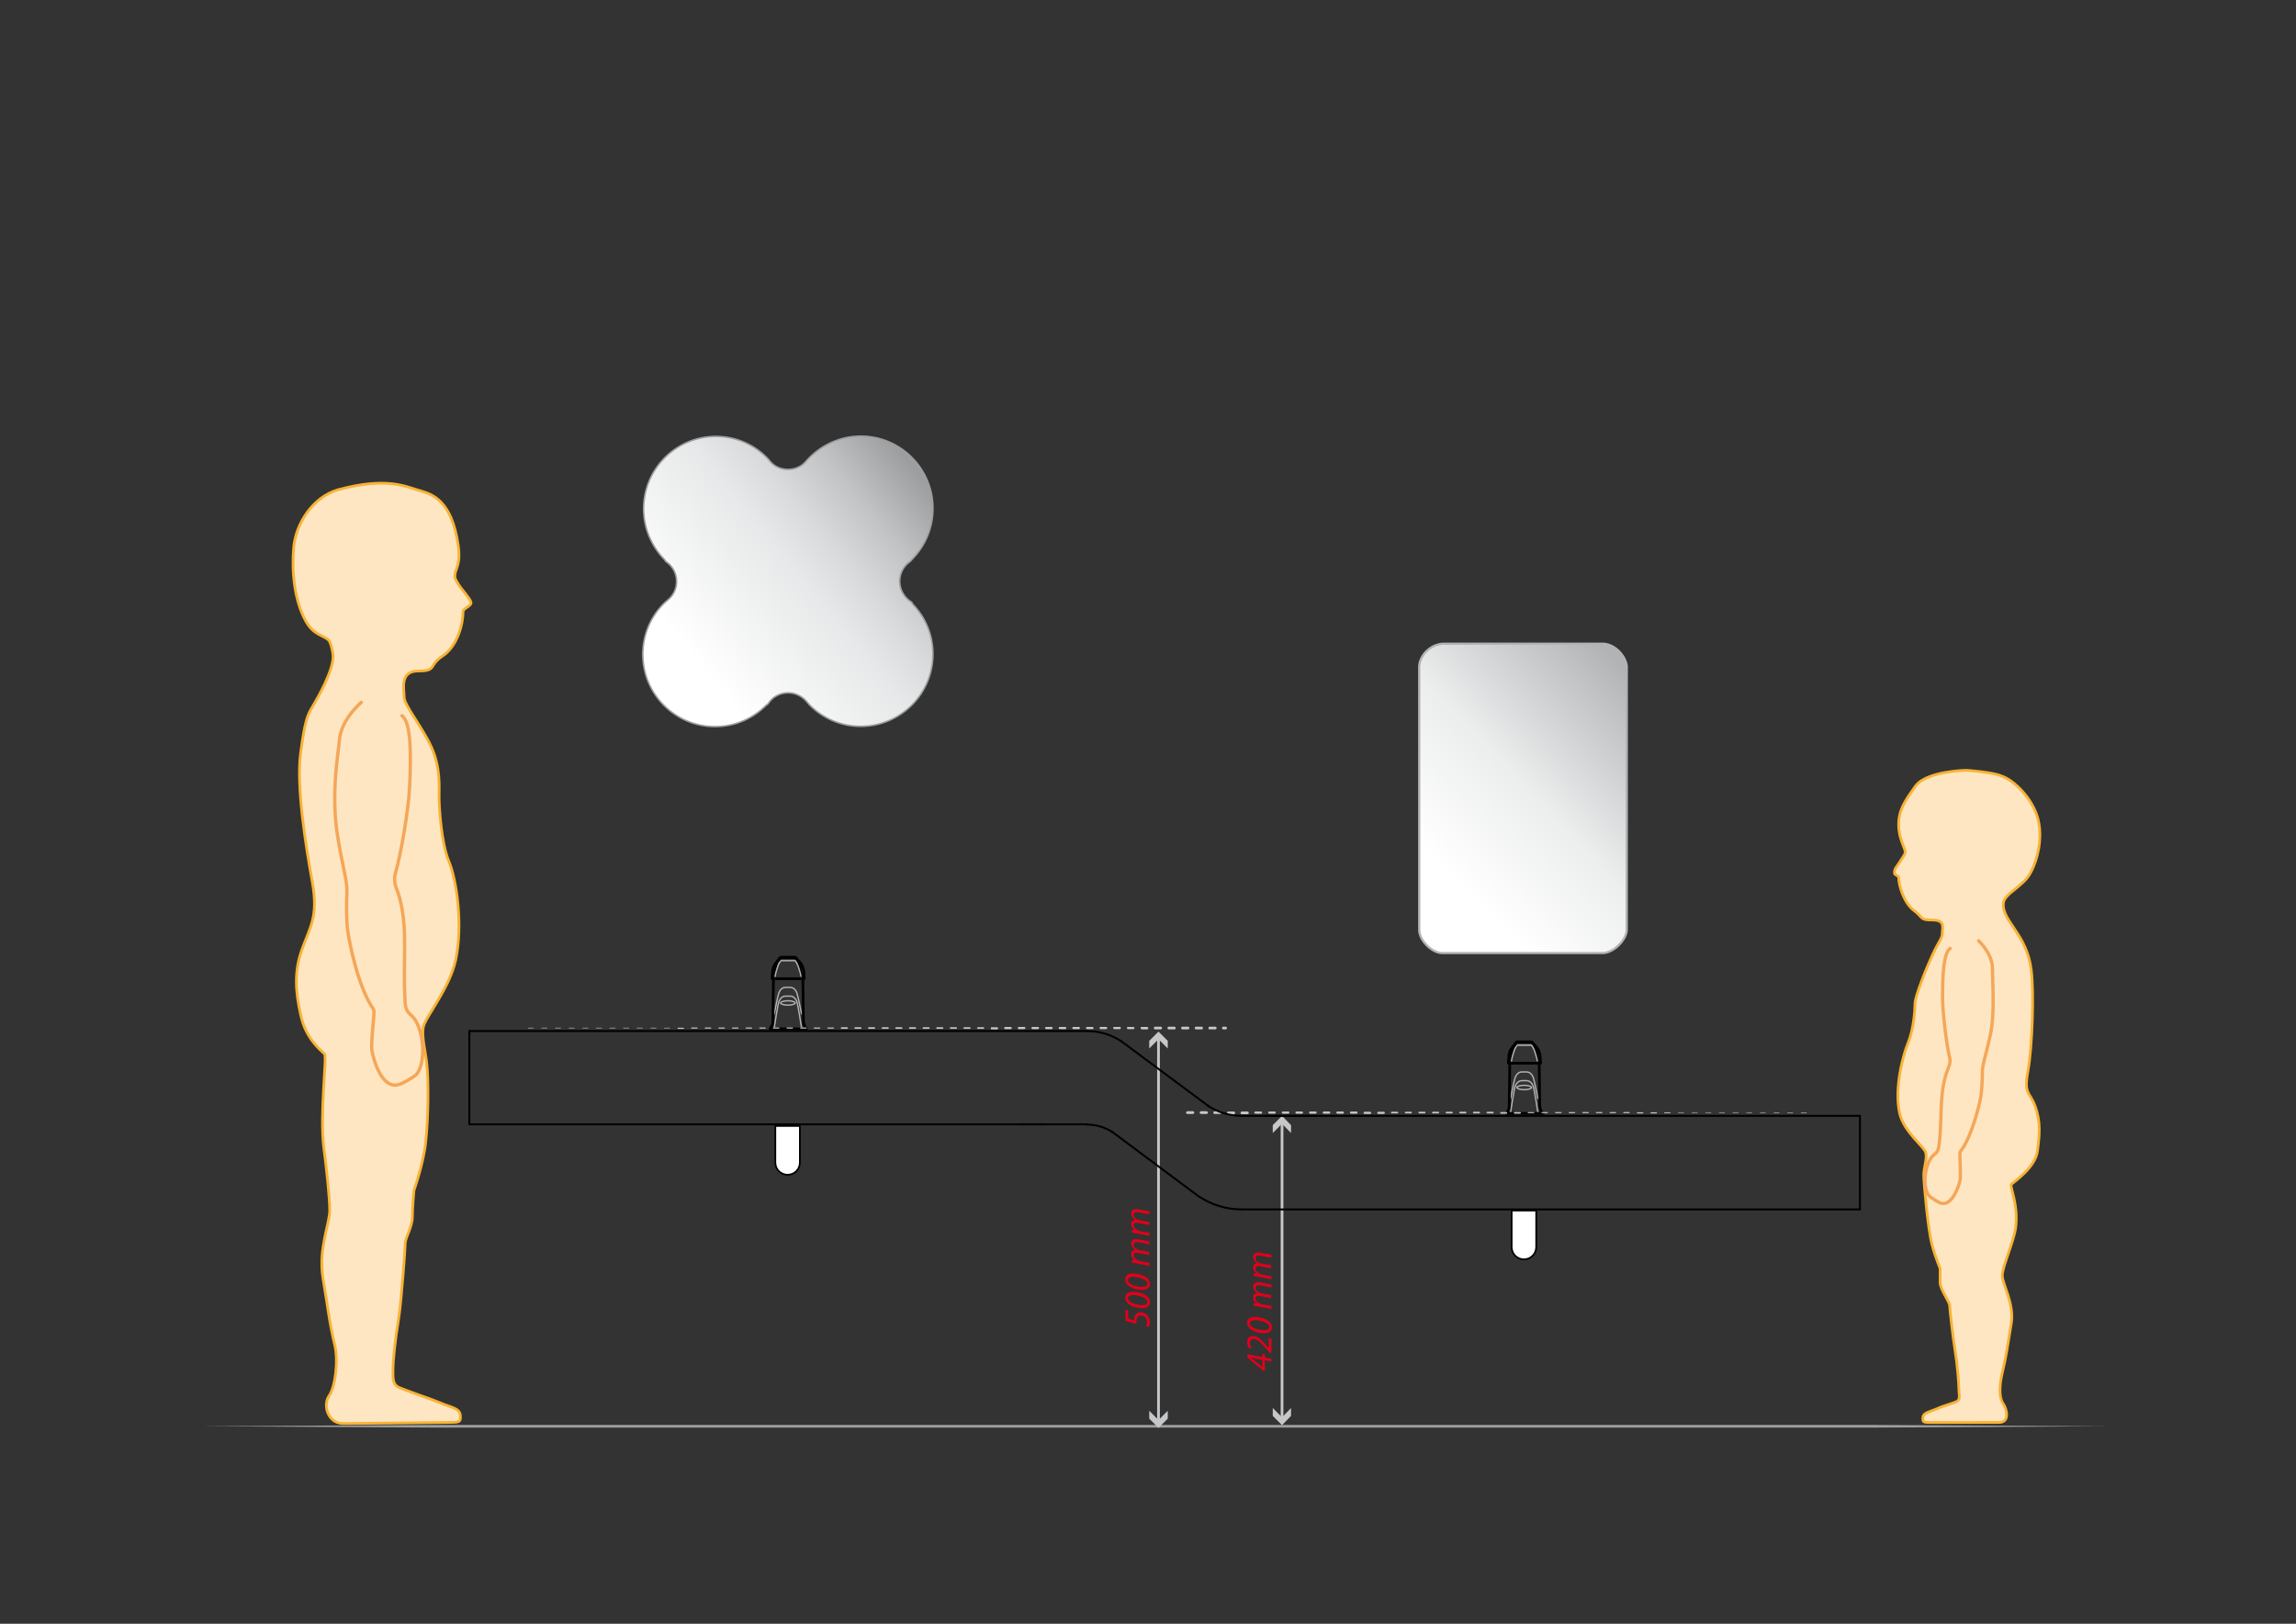 <?xml version="1.0" encoding="utf-8"?>
<!-- Generator: Adobe Illustrator 25.1.0, SVG Export Plug-In . SVG Version: 6.00 Build 0)  -->
<svg version="1.1" id="Livello_1" xmlns="http://www.w3.org/2000/svg" xmlns:xlink="http://www.w3.org/1999/xlink" x="0px" y="0px"
	 viewBox="0 0 841.9 595.3" style="enable-background:new 0 0 841.9 595.3;" xml:space="preserve">
<rect x="0" y="0" width="841.9" height="595.3" fill="#333333" stroke="none"/>
<style type="text/css">
	.st0{fill:#FEE6C2;}
	.st1{fill:none;stroke:#F8B334;}
	.st2{fill:none;stroke:#F5A657;stroke-width:1.205;stroke-linecap:round;stroke-linejoin:round;}
	.st3{fill:#C6C7C8;}
	.st4{fill:#E2001A;}
	.st5{fill:#9C9E9F;}
	.st6{fill:#FFFFFF;}
	.st7{fill:none;stroke:#000000;stroke-width:0.625;stroke-linecap:round;stroke-linejoin:round;stroke-miterlimit:26;}
	.st8{fill:none;stroke:#C6C7C8;stroke-width:0.992;}
	.st9{clip-path:url(#SVGID_2_);fill:url(#SVGID_3_);}
	.st10{fill:none;stroke:#B1B3B4;stroke-width:0.821;stroke-linecap:round;stroke-linejoin:round;}
	.st11{fill:none;stroke:#1A171B;stroke-width:0.75;stroke-linecap:round;stroke-linejoin:round;}
	.st12{fill:none;stroke:#B1B3B4;stroke-width:0.5;stroke-linecap:round;stroke-linejoin:round;stroke-miterlimit:10;}
	.st13{fill:none;stroke:#000000;stroke-width:0.982;stroke-linecap:round;stroke-linejoin:round;stroke-miterlimit:10;}
	.st14{fill:none;stroke:#000000;stroke-width:1.165;stroke-linecap:round;stroke-linejoin:round;stroke-miterlimit:10;}
	.st15{fill:none;stroke:#000000;stroke-width:0.5;stroke-linecap:round;stroke-linejoin:round;stroke-miterlimit:10;}
	.st16{fill:none;stroke:#000000;stroke-width:0.575;stroke-linecap:round;stroke-linejoin:round;stroke-miterlimit:10;}
	.st17{fill:none;stroke:#C6C7C8;stroke-width:0.982;stroke-linecap:round;stroke-linejoin:round;stroke-miterlimit:10;}
	.st18{fill:none;stroke:#F5A657;stroke-width:1.222;stroke-linecap:round;stroke-linejoin:round;}
	.st19{fill:#E9E9EA;}
	.st20{fill:none;stroke:#1A171B;stroke-width:0.75;}
	.st21{fill:#B1B3B4;}
	.st22{fill:none;stroke:#C6C7C8;stroke-width:0.582;stroke-linecap:round;stroke-linejoin:round;stroke-miterlimit:10;}
	.st23{fill:none;stroke:#9C9E9F;stroke-width:0.582;stroke-linecap:round;stroke-linejoin:round;stroke-miterlimit:10;}
	.st24{fill:none;stroke:#95D4E8;stroke-width:1.165;stroke-linecap:round;stroke-linejoin:round;}
	.st25{fill:none;stroke:#95D4E8;stroke-width:1.165;stroke-linecap:round;stroke-linejoin:round;stroke-dasharray:2.979,2.979;}
	.st26{fill:none;stroke:#95D4E8;stroke-width:1.165;stroke-linecap:round;stroke-linejoin:round;stroke-dasharray:3.045,3.045;}
	.st27{fill:none;stroke:#95D4E8;stroke-width:0.582;stroke-linecap:round;stroke-linejoin:round;}
	.st28{fill:none;stroke:#95D4E8;stroke-width:0.582;stroke-linecap:round;stroke-linejoin:round;stroke-dasharray:2.933,2.933;}
	.st29{fill:none;stroke:#95D4E8;stroke-width:0.582;stroke-linecap:round;stroke-linejoin:round;stroke-dasharray:2.977,2.977;}
	.st30{fill:none;stroke:#95D4E8;stroke-width:1.165;stroke-linecap:round;stroke-linejoin:round;stroke-dasharray:2.988,2.988;}
	.st31{fill:none;stroke:#95D4E8;stroke-width:0.582;stroke-linecap:round;stroke-linejoin:round;stroke-dasharray:3.102,3.102;}
	.st32{clip-path:url(#SVGID_5_);fill:url(#SVGID_6_);}
	.st33{fill:none;stroke:#9C9E9F;stroke-width:0.564;stroke-linecap:round;stroke-linejoin:round;stroke-miterlimit:26;}
	.st34{clip-path:url(#SVGID_8_);fill:url(#SVGID_9_);}
	.st35{clip-path:url(#SVGID_11_);fill:url(#SVGID_12_);}
	.st36{fill:none;stroke:#000000;stroke-width:0.709;stroke-linecap:round;stroke-linejoin:round;stroke-miterlimit:10;}
	.st37{fill:none;stroke:#000000;stroke-width:0;stroke-linecap:round;stroke-linejoin:round;stroke-miterlimit:10;}
</style>
<g>
	<g>
		<g>
			<polygon class="st5" points="73.8,522.9 161.2,522.4 248.6,522.4 423.4,522.4 598.3,522.4 685.7,522.4 773.1,522.9 685.7,523.4 
				598.3,523.4 423.4,523.4 248.6,523.4 161.2,523.4 			"/>
		</g>
		<g>
			<path class="st0" d="M721.1,282.4c0,0-14.8,0.2-18.8,5.9c-4,5.6-6.1,8.8-6.1,14.1c0,5.2,2.4,8.4,2.4,10c0,0.9-1.1,2.1-2.1,3.8
				c-0.9,1.5-2.1,2.4-1.8,4.1c0.1,0.4,1.5,0.9,1.5,1.3c0,3.2,2,9.5,5.6,12.2c3.6,2.7,2,3.5,6.8,3.5c4.8,0,3.6,2.8,3.6,4.8
				c0,2-1.2,2.8-3.6,8c-2.4,5.2-6.4,15.3-6.4,17.7c0,2.4-0.5,9.5-2.5,14.4c-2,4.8-5.1,16.8-3.2,25.7c1.5,7.2,9.3,12.5,9.7,14.9
				c0.4,2.4-0.8,5.3-0.8,8.1c0,2.8,1.6,20.1,3,25.3c1.4,5.2,3,8.8,3,8.8v5.2c0,2.4,3.5,7.2,3.5,8.4s1.2,11.7,2,16.6
				c0.8,4.8,1.4,12.4,1.4,14.4c0,2,0.8,3.6-1.2,4.4c-2.4,0.9-4.8,1.5-6.9,2.5c-2.8,1.2-5,1.4-5.1,3.2c-0.2,1.8,0.2,1.8,3.4,1.8H733
				c4,0,3-4.8,1.4-7.1c-1.5-2.2-1.2-7-0.2-11.1c1.4-5.7,2.1-10.9,3.3-18.1c1.2-7.2-3.3-14.4-3.3-17.6c0-3.2,4.2-12.3,4.9-17.5
				c1.1-8.6-2.3-15.3-1.6-15.9c1.1-1,8.8-6.2,9.6-12.2c0.8-6,1.2-10.7-0.8-16.3c-2-5.6-4.3-4.2-2.7-13c1.6-8.8,2.3-28.8,1.2-37.2
				c-1.1-8.4-5.1-13.2-6.3-15.2c-1.2-2-4.3-5.6-3.9-9.2c0.4-3.6,7.2-5.9,10-11.2c2.8-5.2,4.1-12.3,3-18.2
				c-1.5-8.5-9.2-15.8-13.7-17.2C730.9,283.1,721.1,282.4,721.1,282.4"/>
			<path class="st1" d="M721.1,282.4c0,0-14.8,0.2-18.8,5.9c-4,5.6-6.1,8.8-6.1,14.1c0,5.2,2.4,8.4,2.4,10c0,0.9-1.1,2.1-2.1,3.8
				c-0.9,1.5-2.1,2.4-1.8,4.1c0.1,0.4,1.5,0.9,1.5,1.3c0,3.2,2,9.5,5.6,12.2c3.6,2.7,2,3.5,6.8,3.5c4.8,0,3.6,2.8,3.6,4.8
				c0,2-1.2,2.8-3.6,8c-2.4,5.2-6.4,15.3-6.4,17.7c0,2.4-0.5,9.5-2.5,14.4c-2,4.8-5.1,16.8-3.2,25.7c1.5,7.2,9.3,12.5,9.7,14.9
				c0.4,2.4-0.8,5.3-0.8,8.1c0,2.8,1.6,20.1,3,25.3c1.4,5.2,3,8.8,3,8.8v5.2c0,2.4,3.5,7.2,3.5,8.4s1.2,11.7,2,16.6
				c0.8,4.8,1.4,12.4,1.4,14.4c0,2,0.8,3.6-1.2,4.4c-2.4,0.9-4.8,1.5-6.9,2.5c-2.8,1.2-5,1.4-5.1,3.2c-0.2,1.8,0.2,1.8,3.4,1.8H733
				c4,0,3-4.8,1.4-7.1c-1.5-2.2-1.2-7-0.2-11.1c1.4-5.7,2.1-10.9,3.3-18.1c1.2-7.2-3.3-14.4-3.3-17.6c0-3.2,4.2-12.3,4.9-17.5
				c1.1-8.6-2.3-15.3-1.6-15.9c1.1-1,8.8-6.2,9.6-12.2c0.8-6,1.2-10.7-0.8-16.3c-2-5.6-4.3-4.2-2.7-13c1.6-8.8,2.3-28.8,1.2-37.2
				c-1.1-8.4-5.1-13.2-6.3-15.2c-1.2-2-4.3-5.6-3.9-9.2c0.4-3.6,7.2-5.9,10-11.2c2.8-5.2,4.1-12.3,3-18.2
				c-1.5-8.5-9.2-15.8-13.7-17.2C730.9,283.1,721.1,282.4,721.1,282.4z"/>
			<path class="st2" d="M725.5,344.9c0,0,5.1,4.6,5.1,10.2c0,5.6,0.9,16.3-0.7,23.9c-1.6,7.6-3,11.2-3,14c0,2.8-0.2,7.3-0.7,9.8
				c-0.5,2.5-3.2,14.1-7.4,19.4c0,0-0.1,0.3-0.1,0.4c-0.2,1.2,0.4,8.1,0,10.2c-0.5,2.4-2.9,9-6.6,8.4c-1.3-0.2-4.5-2.4-4.9-3
				c-1.9-2.4-1.9-9.1,0.7-13.4c1.2-2,2.6-1.6,3-4.4c0.1-0.6,0.1-0.6,0.2-1.2c1-9,0.1-16.8,2.2-24.4c0.4-1.5,0.9-2.7,1.2-3.5
				c0.5-1.1,0.7-2.4,0.4-3.5c-1.1-4.7-2.6-16.2-2.6-22.3c0-7.6,0.3-16.1,2.8-17.8"/>
			<path class="st13" d="M293.9,358.3c0-0.5-0.4-3.7-0.9-5.1c-0.4-1.3-1.5-2.2-1.5-2.2h-0.9h-3.5h-0.9c0,0-1,0.8-1.5,2.2
				c-0.4,1.3-0.9,4.6-0.9,5.1"/>
			<line class="st13" x1="283.4" y1="358.8" x2="294.4" y2="358.8"/>
			<path class="st6" d="M293.3,412.8v13.4c0,2.5-2,4.5-4.5,4.5c-2.5,0-4.5-2-4.5-4.5v-13.4H293.3z"/>
			<path class="st7" d="M293.3,412.8v13.4c0,2.5-2,4.5-4.5,4.5c-2.5,0-4.5-2-4.5-4.5v-13.4H293.3z"/>
			<path class="st12" d="M291.6,367.7c0,0.4-1.2,0.8-2.7,0.8c-1.5,0-2.7-0.4-2.7-0.8c0-0.4,1.2-0.8,2.7-0.8
				C290.4,366.9,291.6,367.3,291.6,367.7z"/>
			<path class="st12" d="M293.9,371.7c0,0-1.3-6.7-1.7-7.7c-0.4-1-1.2-2-2.4-2H288c-1.2,0-2,1-2.4,2c-0.4,1-1.7,7.7-1.7,7.7"/>
			<path class="st12" d="M293.7,358c-0.3-1.8-0.8-3-1-3.7c-0.4-1.1-1.1-2.1-1.1-2.1h-0.9h-3.5h-0.9c0,0-0.7,0.9-1.1,2.1
				c-0.2,0.7-0.7,1.9-1,3.7"/>
			<path class="st12" d="M293.9,376.8c0,0-1.3-8.5-1.7-9.6c-0.4-1-1.2-2-2.4-2H288c-1.2,0-2,1-2.4,2c-0.4,1-1.7,9.6-1.7,9.6"/>
			<path class="st13" d="M295.1,376.3c-0.4-0.7-0.5-1.7-0.5-1.7l-0.2-15.6c0,0,0-0.1,0-0.2h0.5c0,0-0.1-2.2-0.2-3
				c-0.2-1.2-0.8-2.6-2-3.6c-0.5-0.7-1-1.2-1-1.2h-0.9h-3.5h-0.9c0,0-0.5,0.4-0.9,1.1c-1.4,1-2,2.4-2.2,3.7c-0.1,0.8-0.2,3-0.2,3
				h0.5c0,0.1,0,0.2,0,0.2l-0.2,15.6c0,0,0,1-0.5,1.7c-0.4,0.7-0.5,0.9-0.5,0.9h13.3C295.6,377.2,295.6,377,295.1,376.3z"/>
			<path class="st13" d="M563.9,389.3c0-0.5-0.4-3.7-0.9-5.1c-0.4-1.3-1.5-2.2-1.5-2.2h-0.9h-3.5h-0.9c0,0-1,0.8-1.5,2.2
				c-0.4,1.3-0.9,4.6-0.9,5.1"/>
			<line class="st13" x1="553.4" y1="389.8" x2="564.4" y2="389.8"/>
			<path class="st6" d="M563.3,443.8v13.4c0,2.5-2,4.5-4.5,4.5c-2.5,0-4.5-2-4.5-4.5v-13.4H563.3z"/>
			<path class="st7" d="M563.3,443.8v13.4c0,2.5-2,4.5-4.5,4.5c-2.5,0-4.5-2-4.5-4.5v-13.4H563.3z"/>
			<path class="st12" d="M561.6,398.7c0,0.4-1.2,0.8-2.7,0.8c-1.5,0-2.7-0.4-2.7-0.8c0-0.4,1.2-0.8,2.7-0.8
				C560.4,397.9,561.6,398.3,561.6,398.7z"/>
			<path class="st12" d="M563.9,402.7c0,0-1.3-6.7-1.7-7.7c-0.4-1-1.2-2-2.4-2H558c-1.2,0-2,1-2.4,2c-0.4,1-1.7,7.7-1.7,7.7"/>
			<path class="st12" d="M563.7,389c-0.3-1.8-0.8-3-1-3.7c-0.4-1.1-1.1-2.1-1.1-2.1h-0.9h-3.5h-0.9c0,0-0.7,0.9-1.1,2.1
				c-0.2,0.7-0.7,1.9-1,3.7"/>
			<path class="st12" d="M563.9,407.8c0,0-1.3-8.5-1.7-9.6c-0.4-1-1.2-2-2.4-2H558c-1.2,0-2,1-2.4,2c-0.4,1-1.7,9.6-1.7,9.6"/>
			<path class="st13" d="M565.1,407.3c-0.4-0.7-0.5-1.7-0.5-1.7l-0.2-15.6c0,0,0-0.1,0-0.2h0.5c0,0-0.1-2.2-0.2-3
				c-0.2-1.2-0.8-2.6-2-3.6c-0.5-0.7-1-1.2-1-1.2h-0.9h-3.5h-0.9c0,0-0.5,0.4-0.9,1.1c-1.4,1-2,2.4-2.2,3.7c-0.1,0.8-0.2,3-0.2,3
				h0.5c0,0.1,0,0.2,0,0.2l-0.2,15.6c0,0,0,1-0.5,1.7c-0.4,0.7-0.5,0.9-0.5,0.9h13.3C565.6,408.2,565.6,408,565.1,407.3z"/>
		</g>
		<g>
			<defs>
				<path id="SVGID_7_" d="M296.1,168.6l-0.8,0.9c-1.6,1.6-3.8,2.6-6.2,2.6c-2.6,0-4.9-1.1-6.5-2.8l-0.9-1.1
					c-4.8-5.1-11.7-8.3-19.2-8.3c-14.6,0-26.5,11.9-26.5,26.5c0,7.2,2.9,13.7,7.5,18.5l0.7,0.9c2.4,1.6,3.9,4.3,3.9,7.3
					c0,2.4-1,4.6-2.6,6.2l-1.6,1.4c-5,4.8-8.2,11.6-8.2,19.2c0,14.6,11.9,26.5,26.5,26.5c7.3,0,13.9-3,18.7-7.8l0.7-0.5
					c1.6-2.4,4.3-4.1,7.4-4.1c2.6,0,5,1.1,6.6,3l1.3,1.5c4.8,4.8,11.4,7.8,18.7,7.8c14.6,0,26.5-11.9,26.5-26.5
					c0-7.1-2.8-13.6-7.4-18.3l-0.4-0.7c-2.6-1.5-4.4-4.4-4.4-7.7c0-3,1.5-5.7,3.9-7.3l0.7-0.8c4.7-4.8,7.6-11.3,7.6-18.6
					c0-14.6-11.9-26.5-26.5-26.5C307.9,159.9,300.9,163.3,296.1,168.6"/>
			</defs>
			<clipPath id="SVGID_2_">
				<use xlink:href="#SVGID_7_"  style="overflow:visible;"/>
			</clipPath>
			
				<linearGradient id="SVGID_3_" gradientUnits="userSpaceOnUse" x1="0" y1="595.276" x2="1" y2="595.276" gradientTransform="matrix(82.599 -67.228 67.228 82.599 -39764.836 -48927.836)">
				<stop  offset="0" style="stop-color:#FFFFFF"/>
				<stop  offset="0.356" style="stop-color:#ECEDED"/>
				<stop  offset="0.462" style="stop-color:#E7E8E9"/>
				<stop  offset="0.611" style="stop-color:#D9DADB"/>
				<stop  offset="0.787" style="stop-color:#C2C3C5"/>
				<stop  offset="0.982" style="stop-color:#A0A1A3"/>
				<stop  offset="1" style="stop-color:#9C9E9F"/>
			</linearGradient>
			<polygon class="st9" points="278.1,318.6 394.3,224 299.8,107.8 183.6,202.4 			"/>
		</g>
		<g>
			<path class="st33" d="M282.5,169.3c1.6,1.8,3.9,2.8,6.5,2.8c2.4,0,4.7-1,6.2-2.6l0.8-0.9c4.9-5.3,11.9-8.7,19.6-8.7
				c14.6,0,26.5,11.9,26.5,26.5c0,7.2-2.9,13.8-7.6,18.6l-0.7,0.8c-2.4,1.6-3.9,4.3-3.9,7.3c0,3.3,1.8,6.1,4.4,7.7l0.4,0.7
				c4.6,4.8,7.4,11.2,7.4,18.3c0,14.6-11.9,26.5-26.5,26.5c-7.3,0-13.9-3-18.7-7.8l-1.3-1.5c-1.6-1.8-4-3-6.6-3
				c-3.1,0-5.9,1.6-7.4,4.1l-0.7,0.5c-4.8,4.8-11.4,7.8-18.7,7.8c-14.6,0-26.5-11.9-26.5-26.5c0-7.5,3.1-14.3,8.2-19.1l1.6-1.4
				c1.6-1.6,2.6-3.8,2.6-6.2c0-3-1.5-5.7-3.9-7.3l-0.7-0.9c-4.6-4.8-7.5-11.3-7.5-18.5c0-14.6,11.9-26.5,26.5-26.5
				c7.6,0,14.4,3.2,19.2,8.3L282.5,169.3z"/>
		</g>
		<g>
			<defs>
				<path id="SVGID_10_" d="M587.9,236H529c0,0-3.3,0-5.9,2.7c-2.7,2.7-2.7,5.7-2.7,5.7v96.4c0,0-0.2,2.8,2.7,5.7
					c3.1,3.1,5.9,2.9,5.9,2.9h58.9c0,0,2.8,0,5.7-2.9c3.1-3.1,2.9-5.7,2.9-5.7v-96.4c0,0,0.1-2.8-2.9-5.7
					C591,236.1,588.1,236,587.9,236L587.9,236z"/>
			</defs>
			<clipPath id="SVGID_5_">
				<use xlink:href="#SVGID_10_"  style="overflow:visible;"/>
			</clipPath>
			
				<linearGradient id="SVGID_6_" gradientUnits="userSpaceOnUse" x1="0" y1="595.276" x2="1" y2="595.276" gradientTransform="matrix(-70.71 67.987 -67.987 -70.71 41072.688 42343.5)">
				<stop  offset="0" style="stop-color:#B1B3B4"/>
				<stop  offset="0.12" style="stop-color:#BFC0C2"/>
				<stop  offset="0.567" style="stop-color:#ECEDED"/>
				<stop  offset="1" style="stop-color:#FFFFFF"/>
			</linearGradient>
			<polygon class="st32" points="560,197.8 463.5,290.6 557,387.8 653.5,295.1 			"/>
		</g>
		<g>
			<path class="st10" d="M596.5,244.4v96.4c0,0,0.2,2.6-2.9,5.7c-2.9,2.9-5.7,2.9-5.7,2.9H529c0,0-2.8,0.3-5.9-2.9
				c-2.9-2.9-2.7-5.7-2.7-5.7v-96.4c0,0-0.1-3,2.7-5.7c2.6-2.6,5.9-2.7,5.9-2.7h58.9c0,0,3,0,5.7,2.7
				C596.5,241.6,596.5,244.4,596.5,244.4z"/>
			<path class="st0" d="M153.7,179.8c4.9,1.4,11.9,3.6,14.3,20c1.1,7.5-1.2,8.8-1.2,11.2c0,1.1,0,1.1,1.4,3.4c0.9,1.5,4.2,5,4.5,6.4
				c0.3,1.4-2.9,2.2-2.9,3.4c0,4.7-2.1,12.7-7.5,16.3c-5.3,3.5-2,5.5-8.9,5.5c-7,0-5.2,6.7-5.2,9.6c0,2.9,6.4,10.6,9.9,18.1
				c3.5,7.6,2.9,14.8,2.9,18.3c0,3.5,0.7,16.8,3.6,23.8c2.9,7,5.2,23.3,2.5,36.1c-2.2,10.4-11.3,21.2-11.9,24.7
				c-0.6,3.5,0.7,8.4,1.2,12.5c0.9,7.3,0.6,21.3-0.3,29.6c-0.8,7.8-4.3,17.7-4.3,17.7s-0.6,6.3-0.6,9.8c0,3.5-2.6,7.7-2.6,9.5
				c0,1.7-1.4,21.3-2.5,28.3c-1.2,7-2,15-2,17.9c0,2.9-0.4,5.8,2.5,6.9c3.4,1.4,11.7,4.2,14.8,5.5c4,1.7,7.2,2,7.4,4.6
				c0.2,2.6-0.3,2.6-5,2.6c-4.7,0-32.1,0.4-37.9,0.4c-5.8,0-7.6-6.9-5.2-10.2c2.2-3.2,3.5-12.7,2-18.8c-2-8.2-2.5-14-4.3-24.4
				c-1.7-10.5,2.5-20,2.5-24.7c0-4.7-1.2-15.7-2.2-23.3c-1.5-12.4,1.3-33.2,0.3-34.1c-1.5-1.5-6.8-5.5-8.7-14.1
				c-2-8.8-2.5-16.3,0.5-24.4c2.9-8.1,6-11.8,3.7-24.6c-2.3-12.8-5.9-34.8-4.3-47c1.6-12.2,2.6-14.3,4.4-17.2
				c1.7-2.9,8.1-13.9,7.5-19.1c-0.2-1.5-0.8-4.5-1.6-5.3c-2-1.9-5.6-1.8-8.5-7.2c-4.1-7.6-5.1-18.1-4.3-26.9c0.8-8.7,7-18.3,16.1-21
				C141.8,174.7,148.7,178.4,153.7,179.8"/>
			<path class="st1" d="M153.7,179.8c4.9,1.4,11.9,3.6,14.3,20c1.1,7.5-1.2,8.8-1.2,11.2c0,1.1,0,1.1,1.4,3.4c0.9,1.5,4.2,5,4.5,6.4
				c0.3,1.4-2.9,2.2-2.9,3.4c0,4.7-2.1,12.7-7.5,16.3c-5.3,3.5-2,5.5-8.9,5.5c-7,0-5.2,6.7-5.2,9.6c0,2.9,6.4,10.6,9.9,18.1
				c3.5,7.6,2.9,14.8,2.9,18.3c0,3.5,0.7,16.8,3.6,23.8c2.9,7,5.2,23.3,2.5,36.1c-2.2,10.4-11.3,21.2-11.9,24.7
				c-0.6,3.5,0.7,8.4,1.2,12.5c0.9,7.3,0.6,21.3-0.3,29.6c-0.8,7.8-4.3,17.7-4.3,17.7s-0.6,6.3-0.6,9.8c0,3.5-2.6,7.7-2.6,9.5
				c0,1.7-1.4,21.3-2.5,28.3c-1.2,7-2,15-2,17.9c0,2.9-0.4,5.8,2.5,6.9c3.4,1.4,11.7,4.2,14.8,5.5c4,1.7,7.2,2,7.4,4.6
				c0.2,2.6-0.3,2.6-5,2.6c-4.7,0-32.1,0.4-37.9,0.4c-5.8,0-7.6-6.9-5.2-10.2c2.2-3.2,3.5-12.7,2-18.8c-2-8.2-2.5-14-4.3-24.4
				c-1.7-10.5,2.5-20,2.5-24.7c0-4.7-1.2-15.7-2.2-23.3c-1.5-12.4,1.3-33.2,0.3-34.1c-1.5-1.5-6.8-5.5-8.7-14.1
				c-2-8.8-2.5-16.3,0.5-24.4c2.9-8.1,6-11.8,3.7-24.6c-2.3-12.8-5.9-34.8-4.3-47c1.6-12.2,2.6-14.3,4.4-17.2
				c1.7-2.9,8.1-13.9,7.5-19.1c-0.2-1.5-0.8-4.5-1.6-5.3c-2-1.9-5.6-1.8-8.5-7.2c-4.1-7.6-5.1-18.1-4.3-26.9c0.8-8.7,7-18.3,16.1-21
				C141.8,174.7,148.7,178.4,153.7,179.8z"/>
			<path class="st18" d="M132.5,257.5c0,0-7.7,6.3-8.1,14.4c-0.2,3.3-3.2,18.8-0.6,34.7c1.8,11.2,3.6,16.5,3.4,20.5
				c-0.2,4.1-0.2,10.6,0.3,14.2c0.5,3.6,3.7,20.6,9.4,28.6c0,0,0.1,0.4,0.2,0.7c0.2,1.8-1.2,11.7-0.7,14.7c0.6,3.5,3.5,13.2,9,12.5
				c2-0.2,6.7-3.2,7.3-3.9c2.9-3.4,3.3-13-0.1-19.4c-1.6-3-3.6-2.5-4-6.5c-0.1-0.9-0.1-0.8-0.1-1.8c-0.8-13,1-24.4-1.6-35.5
				c-0.5-2.2-1.1-3.9-1.6-5.1c-0.6-1.6-0.8-3.5-0.4-5.1c2-6.8,4.9-23.3,5.3-32.1c0.5-11,0.7-23.4-2.8-26"/>
			<g>
				<g>
					<path class="st3" d="M435.4,407.4l2,0c0.3,0,0.5,0.2,0.5,0.5c0,0.3-0.2,0.5-0.5,0.5l-2,0c-0.3,0-0.5-0.2-0.5-0.5
						C434.9,407.7,435.1,407.4,435.4,407.4L435.4,407.4z"/>
					<path class="st3" d="M440.4,407.4l2,0c0.3,0,0.5,0.2,0.5,0.5c0,0.3-0.2,0.5-0.5,0.5l-2,0c-0.3,0-0.5-0.2-0.5-0.5
						C439.9,407.7,440.1,407.4,440.4,407.4L440.4,407.4z"/>
					<path class="st3" d="M445.4,407.4l2,0c0.3,0,0.5,0.2,0.5,0.5c0,0.3-0.2,0.5-0.5,0.5l-2,0c-0.3,0-0.5-0.2-0.5-0.5
						C444.9,407.7,445.1,407.4,445.4,407.4L445.4,407.4z"/>
					<path class="st3" d="M450.4,407.5l2,0c0.3,0,0.5,0.2,0.5,0.5c0,0.3-0.2,0.5-0.5,0.5l-2,0c-0.3,0-0.5-0.2-0.5-0.5
						S450.1,407.5,450.4,407.5L450.4,407.5z"/>
					<path class="st3" d="M455.4,407.5l2,0c0.3,0,0.5,0.2,0.5,0.5c0,0.3-0.2,0.5-0.5,0.5l-2,0c-0.3,0-0.5-0.2-0.5-0.5
						C454.9,407.7,455.1,407.5,455.4,407.5L455.4,407.5z"/>
					<path class="st3" d="M460.4,407.5l2,0c0.2,0,0.4,0.2,0.4,0.4c0,0.2-0.2,0.4-0.4,0.4l-2,0c-0.2,0-0.5-0.2-0.5-0.4
						C459.9,407.7,460.1,407.5,460.4,407.5L460.4,407.5z"/>
					<path class="st3" d="M465.4,407.5l2,0c0.2,0,0.4,0.2,0.4,0.4c0,0.2-0.2,0.4-0.4,0.4l-2,0c-0.2,0-0.4-0.2-0.4-0.4
						C465,407.7,465.2,407.5,465.4,407.5L465.4,407.5z"/>
					<path class="st3" d="M470.4,407.5l2,0c0.2,0,0.4,0.2,0.4,0.4s-0.2,0.4-0.4,0.4l-2,0c-0.2,0-0.4-0.2-0.4-0.4
						C470,407.7,470.2,407.5,470.4,407.5L470.4,407.5z"/>
					<path class="st3" d="M475.4,407.5l2,0c0.2,0,0.4,0.2,0.4,0.4c0,0.2-0.2,0.4-0.4,0.4l-2,0c-0.2,0-0.4-0.2-0.4-0.4
						C475,407.7,475.2,407.5,475.4,407.5L475.4,407.5z"/>
					<path class="st3" d="M480.4,407.5l2,0c0.2,0,0.4,0.2,0.4,0.4c0,0.2-0.2,0.4-0.4,0.4l-2,0c-0.2,0-0.4-0.2-0.4-0.4
						C480,407.7,480.2,407.5,480.4,407.5L480.4,407.5z"/>
					<path class="st3" d="M485.4,407.5l2,0c0.2,0,0.4,0.2,0.4,0.4c0,0.2-0.2,0.4-0.4,0.4l-2,0c-0.2,0-0.4-0.2-0.4-0.4
						C485,407.7,485.2,407.5,485.4,407.5L485.4,407.5z"/>
					<path class="st3" d="M490.4,407.5l2,0c0.2,0,0.4,0.2,0.4,0.4c0,0.2-0.2,0.4-0.4,0.4l-2,0c-0.2,0-0.4-0.2-0.4-0.4
						S490.2,407.5,490.4,407.5L490.4,407.5z"/>
					<path class="st3" d="M495.4,407.5l2,0c0.2,0,0.4,0.2,0.4,0.4c0,0.2-0.2,0.4-0.4,0.4l-2,0c-0.2,0-0.4-0.2-0.4-0.4
						C495,407.7,495.2,407.5,495.4,407.5L495.4,407.5z"/>
					<path class="st3" d="M500.4,407.6l2,0c0.2,0,0.4,0.2,0.4,0.4c0,0.2-0.2,0.4-0.4,0.4l-2,0c-0.2,0-0.4-0.2-0.4-0.4
						C500,407.7,500.2,407.6,500.4,407.6L500.4,407.6z"/>
					<path class="st3" d="M505.4,407.6l2,0c0.2,0,0.4,0.2,0.4,0.4c0,0.2-0.2,0.4-0.4,0.4l-2,0c-0.2,0-0.4-0.2-0.4-0.4
						S505.2,407.6,505.4,407.6L505.4,407.6z"/>
					<path class="st3" d="M510.4,407.6l2,0c0.2,0,0.3,0.2,0.3,0.3c0,0.2-0.2,0.3-0.3,0.3l-2,0c-0.2,0-0.4-0.2-0.4-0.4
						C510,407.7,510.2,407.6,510.4,407.6L510.4,407.6z"/>
					<path class="st3" d="M515.4,407.6l2,0c0.2,0,0.3,0.2,0.3,0.3c0,0.2-0.2,0.3-0.3,0.3l-2,0c-0.2,0-0.3-0.2-0.3-0.3
						C515.1,407.7,515.2,407.6,515.4,407.6L515.4,407.6z"/>
					<path class="st3" d="M520.4,407.6l2,0c0.2,0,0.3,0.1,0.3,0.3c0,0.2-0.1,0.3-0.3,0.3l-2,0c-0.2,0-0.3-0.1-0.3-0.3
						S520.2,407.6,520.4,407.6L520.4,407.6z"/>
					<path class="st3" d="M525.4,407.6l2,0c0.2,0,0.3,0.1,0.3,0.3c0,0.2-0.1,0.3-0.3,0.3l-2,0c-0.2,0-0.3-0.1-0.3-0.3
						C525.1,407.8,525.2,407.6,525.4,407.6L525.4,407.6z"/>
					<path class="st3" d="M530.4,407.6l2,0c0.2,0,0.3,0.1,0.3,0.3c0,0.2-0.1,0.3-0.3,0.3l-2,0c-0.2,0-0.3-0.1-0.3-0.3
						C530.1,407.8,530.2,407.6,530.4,407.6L530.4,407.6z"/>
					<path class="st3" d="M535.4,407.6l2,0c0.2,0,0.3,0.1,0.3,0.3c0,0.2-0.1,0.3-0.3,0.3l-2,0c-0.2,0-0.3-0.1-0.3-0.3
						C535.1,407.8,535.2,407.6,535.4,407.6L535.4,407.6z"/>
					<path class="st3" d="M540.4,407.6l2,0c0.2,0,0.3,0.1,0.3,0.3s-0.1,0.3-0.3,0.3l-2,0c-0.2,0-0.3-0.1-0.3-0.3
						C540.1,407.8,540.2,407.6,540.4,407.6L540.4,407.6z"/>
					<path class="st3" d="M545.4,407.6l2,0c0.2,0,0.3,0.1,0.3,0.3c0,0.2-0.1,0.3-0.3,0.3l-2,0c-0.2,0-0.3-0.1-0.3-0.3
						S545.2,407.6,545.4,407.6L545.4,407.6z"/>
					<path class="st3" d="M550.4,407.7l2,0c0.1,0,0.3,0.1,0.3,0.3c0,0.1-0.1,0.3-0.3,0.3l-2,0c-0.2,0-0.3-0.1-0.3-0.3
						S550.2,407.7,550.4,407.7L550.4,407.7z"/>
					<path class="st3" d="M555.4,407.7l2,0c0.1,0,0.3,0.1,0.3,0.3c0,0.1-0.1,0.3-0.3,0.3l-2,0c-0.1,0-0.3-0.1-0.3-0.3
						C555.1,407.8,555.3,407.7,555.4,407.7L555.4,407.7z"/>
					<path class="st3" d="M560.4,407.7l2,0c0.1,0,0.2,0.1,0.2,0.2c0,0.1-0.1,0.2-0.2,0.2l-2,0c-0.1,0-0.3-0.1-0.3-0.3
						C560.1,407.8,560.3,407.7,560.4,407.7L560.4,407.7z"/>
					<path class="st3" d="M565.4,407.7l2,0c0.1,0,0.2,0.1,0.2,0.2s-0.1,0.2-0.2,0.2l-2,0c-0.1,0-0.2-0.1-0.2-0.2
						C565.2,407.8,565.3,407.7,565.4,407.7L565.4,407.7z"/>
					<path class="st3" d="M570.4,407.7l2,0c0.1,0,0.2,0.1,0.2,0.2c0,0.1-0.1,0.2-0.2,0.2l-2,0c-0.1,0-0.2-0.1-0.2-0.2
						S570.3,407.7,570.4,407.7L570.4,407.7z"/>
					<path class="st3" d="M575.4,407.7l2,0c0.1,0,0.2,0.1,0.2,0.2s-0.1,0.2-0.2,0.2l-2,0c-0.1,0-0.2-0.1-0.2-0.2
						S575.3,407.7,575.4,407.7L575.4,407.7z"/>
					<path class="st3" d="M580.4,407.7l2,0c0.1,0,0.2,0.1,0.2,0.2s-0.1,0.2-0.2,0.2l-2,0c-0.1,0-0.2-0.1-0.2-0.2
						C580.2,407.8,580.3,407.7,580.4,407.7L580.4,407.7z"/>
					<path class="st3" d="M585.4,407.7l2,0c0.1,0,0.2,0.1,0.2,0.2c0,0.1-0.1,0.2-0.2,0.2l-2,0c-0.1,0-0.2-0.1-0.2-0.2
						C585.2,407.8,585.3,407.7,585.4,407.7L585.4,407.7z"/>
					<path class="st3" d="M590.4,407.7l2,0c0.1,0,0.2,0.1,0.2,0.2c0,0.1-0.1,0.2-0.2,0.2l-2,0c-0.1,0-0.2-0.1-0.2-0.2
						C590.2,407.8,590.3,407.7,590.4,407.7L590.4,407.7z"/>
					<path class="st3" d="M595.4,407.7l2,0c0.1,0,0.2,0.1,0.2,0.2c0,0.1-0.1,0.2-0.2,0.2l-2,0c-0.1,0-0.2-0.1-0.2-0.2
						S595.3,407.7,595.4,407.7L595.4,407.7z"/>
					<path class="st3" d="M600.4,407.8l2,0c0.1,0,0.2,0.1,0.2,0.2c0,0.1-0.1,0.2-0.2,0.2l-2,0c-0.1,0-0.2-0.1-0.2-0.2
						S600.3,407.8,600.4,407.8L600.4,407.8z"/>
					<path class="st3" d="M605.4,407.8l2,0c0.1,0,0.2,0.1,0.2,0.2c0,0.1-0.1,0.2-0.2,0.2l-2,0c-0.1,0-0.2-0.1-0.2-0.2
						C605.2,407.8,605.3,407.8,605.4,407.8L605.4,407.8z"/>
					<path class="st3" d="M610.4,407.8l2,0c0.1,0,0.2,0.1,0.1,0.2c0,0.1-0.1,0.2-0.1,0.1l-2,0c-0.1,0-0.2-0.1-0.2-0.2
						C610.2,407.8,610.3,407.8,610.4,407.8L610.4,407.8z"/>
					<path class="st3" d="M615.4,407.8l2,0c0.1,0,0.1,0.1,0.1,0.1c0,0.1-0.1,0.1-0.1,0.1l-2,0c-0.1,0-0.1-0.1-0.1-0.1
						S615.3,407.8,615.4,407.8L615.4,407.8z"/>
					<path class="st3" d="M620.4,407.8l2,0c0.1,0,0.1,0.1,0.1,0.1c0,0.1-0.1,0.1-0.1,0.1l-2,0c-0.1,0-0.1-0.1-0.1-0.1
						C620.3,407.9,620.3,407.8,620.4,407.8L620.4,407.8z"/>
					<path class="st3" d="M625.4,407.8l2,0c0.1,0,0.1,0.1,0.1,0.1c0,0.1-0.1,0.1-0.1,0.1l-2,0c-0.1,0-0.1-0.1-0.1-0.1
						C625.3,407.9,625.3,407.8,625.4,407.8L625.4,407.8z"/>
					<path class="st3" d="M630.4,407.8l2,0c0.1,0,0.1,0,0.1,0.1c0,0.1,0,0.1-0.1,0.1l-2,0c-0.1,0-0.1-0.1-0.1-0.1
						S630.3,407.8,630.4,407.8L630.4,407.8z"/>
					<path class="st3" d="M635.4,407.8l2,0c0.1,0,0.1,0,0.1,0.1s0,0.1-0.1,0.1l-2,0c-0.1,0-0.1,0-0.1-0.1
						C635.3,407.9,635.3,407.8,635.4,407.8L635.4,407.8z"/>
					<path class="st3" d="M640.4,407.8l2,0c0.1,0,0.1,0,0.1,0.1c0,0.1,0,0.1-0.1,0.1l-2,0C640.3,408,640.3,408,640.4,407.8
						C640.3,407.9,640.3,407.8,640.4,407.8L640.4,407.8z"/>
					<path class="st3" d="M645.4,407.8l2,0c0,0,0.1,0,0.1,0.1c0,0,0,0.1-0.1,0.1l-2,0C645.4,408,645.3,408,645.4,407.8
						C645.3,407.9,645.4,407.8,645.4,407.8L645.4,407.8z"/>
					<path class="st3" d="M650.4,407.9l2,0c0,0,0.1,0,0.1,0.1s0,0.1-0.1,0.1l-2,0C650.4,408,650.3,408,650.4,407.9
						C650.3,407.9,650.4,407.9,650.4,407.9L650.4,407.9z"/>
					<path class="st3" d="M655.4,407.9l2,0c0,0,0.1,0,0.1,0.1c0,0,0,0.1-0.1,0.1l-2,0C655.4,408,655.3,408,655.4,407.9
						C655.3,407.9,655.4,407.9,655.4,407.9L655.4,407.9z"/>
					<path class="st3" d="M660.4,407.9l2,0c0,0,0.1,0,0.1,0.1s0,0.1-0.1,0.1l-2,0C660.4,408,660.3,408,660.4,407.9
						C660.3,407.9,660.4,407.9,660.4,407.9L660.4,407.9z"/>
					<path class="st3" d="M665.4,407.9l2,0c0,0,0,0,0,0c0,0,0,0,0,0L665.4,407.9C665.4,408,665.4,408,665.4,407.9
						C665.4,407.9,665.4,407.9,665.4,407.9L665.4,407.9z"/>
					<path class="st3" d="M670.4,407.9l2,0c0,0,0,0,0,0c0,0,0,0,0,0L670.4,407.9C670.4,408,670.4,407.9,670.4,407.9
						C670.4,407.9,670.4,407.9,670.4,407.9L670.4,407.9z"/>
					<path class="st3" d="M675.4,407.9l2,0c0,0,0,0,0,0s0,0,0,0L675.4,407.9C675.4,408,675.4,407.9,675.4,407.9
						C675.4,407.9,675.4,407.9,675.4,407.9L675.4,407.9z"/>
					<path class="st3" d="M680.4,407.9l2,0c0,0,0,0,0,0c0,0,0,0,0,0L680.4,407.9C680.4,407.9,680.4,407.9,680.4,407.9
						C680.4,407.9,680.4,407.9,680.4,407.9L680.4,407.9z"/>
					<polygon class="st3" points="685.4,407.9 687.4,407.9 687.4,407.9 685.4,407.9 685.4,407.9 					"/>
				</g>
			</g>
		</g>
		<g>
			<path class="st4" d="M466.2,499.2l-2.4-0.5v3.8l-0.8-0.1l-5.6-4.7v-1.2l5.5,1v-1.2l0.9,0.2v1.2l2.4,0.5V499.2z M462.9,498.6
				L460,498c-0.5-0.1-0.9-0.2-1.4-0.3v0.1c0.5,0.4,1,0.6,1.4,1l2.9,2.4h0V498.6z"/>
			<path class="st4" d="M466.2,496l-0.7-0.1l-1.1-1.3c-2-2.3-3.3-3.7-4.8-3.7c-0.6,0-1.3,0.4-1.3,1.4c0,0.8,0.4,1.4,0.6,1.8
				l-0.8,0.3c-0.5-0.6-0.8-1.5-0.8-2.3c0-1.7,1.1-2.3,2.1-2.3c1.9,0,3.5,1.7,5.2,3.8l0.6,0.7h0v-3.7l1,0.2V496z"/>
			<path class="st4" d="M460.1,482.8c2.9,0,6.3,1.4,6.3,3.8c0,1.6-1.3,2.2-3,2.2c-2.9,0-6.1-1.5-6.1-3.8
				C457.3,483.3,458.7,482.8,460.1,482.8z M463.4,487.7c0.9,0,2.1-0.2,2.1-1.2c0-1.6-3.6-2.5-5.3-2.5c-0.7,0-1.9,0.1-1.9,1.2
				C458.2,486.6,461.3,487.7,463.4,487.7z"/>
			<path class="st4" d="M466.2,479.9l-4.6-0.9c-0.7-0.1-1.4-0.2-1.9-0.3v-1l1.2,0.2v0c-0.9-0.6-1.4-1.4-1.4-2.3c0-1,0.6-1.5,1.5-1.5
				c-0.9-0.6-1.4-1.4-1.5-2.4c0-0.8,0.5-1.6,1.7-1.6c0.3,0,0.7,0,1.1,0.1l3.9,0.7v1.1l-3.8-0.7c-0.2-0.1-0.6-0.1-0.9-0.1
				c-0.7,0-1.1,0.3-1.1,1c0,0.8,0.9,1.8,2.4,2l3.3,0.6v1.1l-3.8-0.7c-0.3-0.1-0.5-0.1-0.8-0.1c-0.6,0-1.1,0.1-1.1,1
				c0,0.8,1.1,1.8,2.5,2.1l3.3,0.6V479.9z"/>
			<path class="st4" d="M466.2,469l-4.6-0.9c-0.7-0.1-1.4-0.2-1.9-0.3v-1l1.2,0.2v0c-0.9-0.6-1.4-1.4-1.4-2.3c0-1,0.6-1.5,1.5-1.5
				c-0.9-0.6-1.4-1.4-1.5-2.4c0-0.8,0.5-1.6,1.7-1.6c0.3,0,0.7,0,1.1,0.1l3.9,0.7v1.1l-3.8-0.7c-0.2-0.1-0.6-0.1-0.9-0.1
				c-0.7,0-1.1,0.3-1.1,1c0,0.8,0.9,1.8,2.4,2l3.3,0.6v1.1l-3.8-0.7c-0.3-0.1-0.5-0.1-0.8-0.1c-0.6,0-1.1,0.1-1.1,1
				c0,0.8,1.1,1.8,2.5,2.1l3.3,0.6V469z"/>
		</g>
		<line class="st8" x1="470.1" y1="411.4" x2="470.1" y2="520.2"/>
		<polygon class="st3" points="466.7,415.4 470.1,412 473.4,415.4 473.4,412.5 470.1,409.1 466.7,412.5 		"/>
		<polygon class="st3" points="466.7,516.2 470.1,519.6 473.4,516.2 473.4,519.1 470.1,522.5 466.7,519.1 		"/>
		<g>
			<g>
				<polygon class="st3" points="163.6,376.9 165.6,376.9 165.6,376.9 165.6,376.9 165.6,376.9 				"/>
				<path class="st3" d="M168.6,376.9l2,0c0,0,0,0,0,0s0,0,0,0h0L168.6,376.9C168.6,376.9,168.6,376.9,168.6,376.9
					C168.6,376.9,168.6,376.9,168.6,376.9z"/>
				<path class="st3" d="M173.6,376.9l2,0c0,0,0,0,0,0s0,0,0,0h0L173.6,376.9C173.6,376.9,173.5,376.9,173.6,376.9
					C173.5,376.9,173.6,376.9,173.6,376.9z"/>
				<path class="st3" d="M178.6,376.9l2,0c0,0,0,0,0,0c0,0,0,0,0,0h0L178.6,376.9C178.6,376.9,178.5,376.9,178.6,376.9
					C178.5,376.9,178.6,376.9,178.6,376.9z"/>
				<path class="st3" d="M183.6,376.9l2,0c0,0,0,0,0,0c0,0,0,0,0,0h0L183.6,376.9C183.5,376.9,183.5,376.9,183.6,376.9
					C183.5,376.9,183.5,376.9,183.6,376.9z"/>
				<path class="st3" d="M188.6,376.9l2,0c0,0,0,0,0,0c0,0,0,0,0,0h0L188.6,376.9C188.5,376.9,188.5,376.9,188.6,376.9
					C188.5,376.9,188.5,376.9,188.6,376.9z"/>
				<path class="st3" d="M193.6,376.8l2,0c0,0,0.1,0,0.1,0.1c0,0,0,0.1-0.1,0.1h0l-2,0C193.5,377,193.5,376.9,193.6,376.8
					C193.5,376.9,193.5,376.8,193.6,376.8z"/>
				<path class="st3" d="M198.6,376.8l2,0c0,0,0.1,0,0.1,0.1c0,0,0,0.1-0.1,0.1h0l-2,0C198.5,377,198.5,376.9,198.6,376.8
					C198.5,376.9,198.5,376.8,198.6,376.8z"/>
				<path class="st3" d="M203.6,376.8l2,0c0,0,0.1,0,0.1,0.1c0,0,0,0.1-0.1,0.1h0l-2,0C203.5,377,203.5,376.9,203.6,376.8
					C203.5,376.9,203.5,376.8,203.6,376.8z"/>
				<path class="st3" d="M208.6,376.8l2,0c0,0,0.1,0,0.1,0.1c0,0,0,0.1-0.1,0.1h0l-2,0C208.5,377,208.5,376.9,208.6,376.8
					C208.5,376.9,208.5,376.8,208.6,376.8z"/>
				<path class="st3" d="M213.6,376.8l2,0c0.1,0,0.1,0,0.1,0.1c0,0.1,0,0.1-0.1,0.1h0l-2,0C213.5,377,213.5,376.9,213.6,376.8
					C213.5,376.9,213.5,376.8,213.6,376.8z"/>
				<path class="st3" d="M218.6,376.8l2,0c0.1,0,0.1,0,0.1,0.1c0,0.1,0,0.1-0.1,0.1h0l-2,0C218.5,377,218.5,377,218.6,376.8
					C218.5,376.8,218.5,376.8,218.6,376.8z"/>
				<path class="st3" d="M223.6,376.8l2,0c0.1,0,0.1,0,0.1,0.1s0,0.1-0.1,0.1h0l-2,0c-0.1,0-0.1,0-0.1-0.1
					C223.5,376.8,223.5,376.8,223.6,376.8z"/>
				<path class="st3" d="M228.6,376.8l2,0c0.1,0,0.1,0.1,0.1,0.1c0,0.1-0.1,0.1-0.1,0.1h0l-2,0c-0.1,0-0.1-0.1-0.1-0.1
					C228.5,376.8,228.5,376.8,228.6,376.8z"/>
				<path class="st3" d="M233.6,376.8l2,0c0.1,0,0.1,0.1,0.1,0.1c0,0.1-0.1,0.1-0.1,0.1h0l-2,0c-0.1,0-0.1-0.1-0.1-0.1
					C233.4,376.8,233.5,376.8,233.6,376.8z"/>
				<path class="st3" d="M238.6,376.8l2,0c0.1,0,0.1,0.1,0.1,0.1c0,0.1-0.1,0.1-0.1,0.1h0l-2,0c-0.1,0-0.1-0.1-0.1-0.1
					C238.4,376.8,238.5,376.8,238.6,376.8z"/>
				<path class="st3" d="M243.6,376.8l2,0c0.1,0,0.1,0.1,0.1,0.1c0,0.1-0.1,0.1-0.1,0.1h0l-2,0c-0.1,0-0.1-0.1-0.1-0.1
					S243.5,376.8,243.6,376.8z"/>
				<path class="st3" d="M248.6,376.8l2,0c0.1,0,0.2,0.1,0.2,0.2s-0.1,0.2-0.2,0.2h0l-2,0c-0.1,0-0.1-0.1-0.1-0.1
					C248.4,376.8,248.5,376.8,248.6,376.8z"/>
				<path class="st3" d="M253.6,376.7l2,0c0.1,0,0.2,0.1,0.2,0.2s-0.1,0.2-0.2,0.2h0l-2,0c-0.1,0-0.2-0.1-0.2-0.2
					C253.4,376.8,253.5,376.7,253.6,376.7z"/>
				<path class="st3" d="M258.6,376.7l2,0c0.1,0,0.2,0.1,0.2,0.2c0,0.1-0.1,0.2-0.2,0.2h0l-2,0c-0.1,0-0.2-0.1-0.2-0.2
					C258.4,376.8,258.5,376.7,258.6,376.7z"/>
				<path class="st3" d="M263.6,376.7l2,0c0.1,0,0.2,0.1,0.2,0.2c0,0.1-0.1,0.2-0.2,0.2h0l-2,0c-0.1,0-0.2-0.1-0.2-0.2
					C263.4,376.8,263.5,376.7,263.6,376.7z"/>
				<path class="st3" d="M268.6,376.7l2,0c0.1,0,0.2,0.1,0.2,0.2c0,0.1-0.1,0.2-0.2,0.2h0l-2,0c-0.1,0-0.2-0.1-0.2-0.2
					S268.5,376.7,268.6,376.7z"/>
				<path class="st3" d="M273.6,376.7l2,0c0.1,0,0.2,0.1,0.2,0.2s-0.1,0.2-0.2,0.2h0l-2,0c-0.1,0-0.2-0.1-0.2-0.2
					S273.5,376.7,273.6,376.7z"/>
				<path class="st3" d="M278.6,376.7l2,0c0.1,0,0.2,0.1,0.2,0.2c0,0.1-0.1,0.2-0.2,0.2h0l-2,0c-0.1,0-0.2-0.1-0.2-0.2
					C278.4,376.8,278.5,376.7,278.6,376.7z"/>
				<path class="st3" d="M283.6,376.7l2,0c0.1,0,0.2,0.1,0.2,0.2c0,0.1-0.1,0.2-0.2,0.2h0l-2,0c-0.1,0-0.2-0.1-0.2-0.2
					C283.4,376.8,283.5,376.7,283.6,376.7z"/>
				<path class="st3" d="M288.6,376.7l2,0c0.1,0,0.2,0.1,0.2,0.2s-0.1,0.2-0.2,0.2h0l-2,0c-0.1,0-0.2-0.1-0.2-0.2
					C288.3,376.8,288.4,376.7,288.6,376.7z"/>
				<path class="st3" d="M293.6,376.7l2,0c0.1,0,0.2,0.1,0.2,0.2c0,0.1-0.1,0.2-0.2,0.2h0l-2,0c-0.1,0-0.2-0.1-0.2-0.2
					C293.3,376.8,293.4,376.7,293.6,376.7z"/>
				<path class="st3" d="M298.6,376.7l2,0c0.1,0,0.2,0.1,0.2,0.2c0,0.1-0.1,0.2-0.2,0.2h0l-2,0c-0.1,0-0.2-0.1-0.2-0.2
					C298.3,376.8,298.4,376.7,298.6,376.7z"/>
				<path class="st3" d="M303.6,376.7l2,0c0.1,0,0.2,0.1,0.2,0.2s-0.1,0.2-0.2,0.2h0l-2,0c-0.1,0-0.2-0.1-0.2-0.2
					C303.3,376.8,303.4,376.7,303.6,376.7z"/>
				<path class="st3" d="M308.6,376.6l2,0c0.1,0,0.3,0.1,0.3,0.3s-0.1,0.3-0.3,0.3h0l-2,0c-0.1,0-0.3-0.1-0.3-0.3
					S308.4,376.6,308.6,376.6z"/>
				<path class="st3" d="M313.6,376.6l2,0c0.1,0,0.3,0.1,0.3,0.3c0,0.1-0.1,0.3-0.3,0.3h0l-2,0c-0.1,0-0.3-0.1-0.3-0.3
					S313.4,376.6,313.6,376.6z"/>
				<path class="st3" d="M318.6,376.6l2,0c0.2,0,0.3,0.1,0.3,0.3c0,0.2-0.1,0.3-0.3,0.3h0l-2,0c-0.1,0-0.3-0.1-0.3-0.3
					C318.3,376.8,318.4,376.6,318.6,376.6z"/>
				<path class="st3" d="M323.6,376.6l2,0c0.2,0,0.3,0.1,0.3,0.3c0,0.2-0.1,0.3-0.3,0.3h0l-2,0c-0.2,0-0.3-0.1-0.3-0.3
					S323.4,376.6,323.6,376.6z"/>
				<path class="st3" d="M328.6,376.6l2,0c0.2,0,0.3,0.1,0.3,0.3c0,0.2-0.1,0.3-0.3,0.3h0l-2,0c-0.2,0-0.3-0.1-0.3-0.3
					C328.3,376.7,328.4,376.6,328.6,376.6z"/>
				<path class="st3" d="M333.6,376.6l2,0c0.2,0,0.3,0.1,0.3,0.3c0,0.2-0.1,0.3-0.3,0.3h0l-2,0c-0.2,0-0.3-0.1-0.3-0.3
					C333.3,376.7,333.4,376.6,333.6,376.6z"/>
				<path class="st3" d="M338.6,376.6l2,0c0.2,0,0.3,0.1,0.3,0.3c0,0.2-0.1,0.3-0.3,0.3h0l-2,0c-0.2,0-0.3-0.1-0.3-0.3
					C338.3,376.7,338.4,376.6,338.6,376.6z"/>
				<path class="st3" d="M343.6,376.6l2,0c0.2,0,0.3,0.1,0.3,0.3c0,0.2-0.1,0.3-0.3,0.3h0l-2,0c-0.2,0-0.3-0.1-0.3-0.3
					C343.3,376.7,343.4,376.6,343.6,376.6z"/>
				<path class="st3" d="M348.6,376.6l2,0c0.2,0,0.3,0.1,0.3,0.3c0,0.2-0.1,0.3-0.3,0.3h0l-2,0c-0.2,0-0.3-0.1-0.3-0.3
					C348.2,376.7,348.4,376.6,348.6,376.6z"/>
				<path class="st3" d="M353.6,376.6l2,0c0.2,0,0.3,0.1,0.3,0.3c0,0.2-0.1,0.3-0.3,0.3h0l-2,0c-0.2,0-0.3-0.1-0.3-0.3
					C353.2,376.7,353.4,376.6,353.6,376.6z"/>
				<path class="st3" d="M358.6,376.6l2,0c0.2,0,0.3,0.2,0.3,0.3c0,0.2-0.2,0.3-0.3,0.3h0l-2,0c-0.2,0-0.3-0.2-0.3-0.3
					C358.2,376.7,358.4,376.6,358.6,376.6z"/>
				<path class="st3" d="M363.6,376.6l2,0c0.2,0,0.4,0.2,0.4,0.4c0,0.2-0.2,0.4-0.4,0.4h0l-2,0c-0.2,0-0.3-0.2-0.3-0.4
					S363.4,376.6,363.6,376.6z"/>
				<path class="st3" d="M368.6,376.5l2,0c0.2,0,0.4,0.2,0.4,0.4c0,0.2-0.2,0.4-0.4,0.4h0l-2,0c-0.2,0-0.4-0.2-0.4-0.4
					C368.2,376.7,368.4,376.5,368.6,376.5z"/>
				<path class="st3" d="M373.6,376.5l2,0c0.2,0,0.4,0.2,0.4,0.4c0,0.2-0.2,0.4-0.4,0.4h0l-2,0c-0.2,0-0.4-0.2-0.4-0.4
					S373.4,376.5,373.6,376.5z"/>
				<path class="st3" d="M378.6,376.5l2,0c0.2,0,0.4,0.2,0.4,0.4c0,0.2-0.2,0.4-0.4,0.4h0l-2,0c-0.2,0-0.4-0.2-0.4-0.4
					C378.2,376.7,378.4,376.5,378.6,376.5z"/>
				<path class="st3" d="M383.6,376.5l2,0c0.2,0,0.4,0.2,0.4,0.4c0,0.2-0.2,0.4-0.4,0.4h0l-2,0c-0.2,0-0.4-0.2-0.4-0.4
					S383.4,376.5,383.6,376.5z"/>
				<path class="st3" d="M388.6,376.5l2,0c0.2,0,0.4,0.2,0.4,0.4c0,0.2-0.2,0.4-0.4,0.4h0l-2,0c-0.2,0-0.4-0.2-0.4-0.4
					C388.2,376.7,388.3,376.5,388.6,376.5z"/>
				<path class="st3" d="M393.6,376.5l2,0c0.2,0,0.4,0.2,0.4,0.4c0,0.2-0.2,0.4-0.4,0.4h0l-2,0c-0.2,0-0.4-0.2-0.4-0.4
					C393.2,376.7,393.3,376.5,393.6,376.5z"/>
				<path class="st3" d="M398.6,376.5l2,0c0.2,0,0.4,0.2,0.4,0.4c0,0.2-0.2,0.4-0.4,0.4h0l-2,0c-0.2,0-0.4-0.2-0.4-0.4
					C398.2,376.7,398.3,376.5,398.6,376.5z"/>
				<path class="st3" d="M403.6,376.5l2,0c0.2,0,0.4,0.2,0.4,0.4c0,0.2-0.2,0.4-0.4,0.4h0l-2,0c-0.2,0-0.4-0.2-0.4-0.4
					C403.1,376.7,403.3,376.5,403.6,376.5z"/>
				<path class="st3" d="M408.6,376.5l2,0c0.2,0,0.4,0.2,0.4,0.4c0,0.2-0.2,0.4-0.4,0.4h0l-2,0c-0.2,0-0.4-0.2-0.4-0.4
					C408.1,376.7,408.3,376.5,408.6,376.5z"/>
				<path class="st3" d="M413.6,376.5l2,0c0.2,0,0.4,0.2,0.4,0.4s-0.2,0.4-0.4,0.4h0l-2,0c-0.2,0-0.4-0.2-0.4-0.4
					S413.3,376.5,413.6,376.5z"/>
				<path class="st3" d="M418.6,376.5l2,0c0.2,0,0.4,0.2,0.5,0.4c0,0.2-0.2,0.4-0.4,0.5h0l-2,0c-0.2,0-0.4-0.2-0.4-0.4
					C418.1,376.7,418.3,376.5,418.6,376.5z"/>
				<path class="st3" d="M423.6,376.4l2,0c0.3,0,0.5,0.2,0.5,0.5c0,0.3-0.2,0.5-0.5,0.5h0l-2,0c-0.3,0-0.5-0.2-0.5-0.5
					S423.3,376.4,423.6,376.4z"/>
				<path class="st3" d="M428.6,376.4l2,0c0.3,0,0.5,0.2,0.5,0.5s-0.2,0.5-0.5,0.5h0l-2,0c-0.3,0-0.5-0.2-0.5-0.5
					C428.1,376.6,428.3,376.4,428.6,376.4z"/>
				<path class="st3" d="M433.6,376.4l2,0c0.3,0,0.5,0.2,0.5,0.5c0,0.3-0.2,0.5-0.5,0.5h0l-2,0c-0.3,0-0.5-0.2-0.5-0.5
					S433.3,376.4,433.6,376.4z"/>
				<path class="st3" d="M438.6,376.4l2,0c0.3,0,0.5,0.2,0.5,0.5c0,0.3-0.2,0.5-0.5,0.5h0l-2,0c-0.3,0-0.5-0.2-0.5-0.5
					C438.1,376.6,438.3,376.4,438.6,376.4z"/>
				<path class="st3" d="M443.6,376.4l2,0c0.3,0,0.5,0.2,0.5,0.5c0,0.3-0.2,0.5-0.5,0.5h0l-2,0c-0.3,0-0.5-0.2-0.5-0.5
					C443.1,376.6,443.3,376.4,443.6,376.4z"/>
				<path class="st3" d="M448.6,376.4l0.8,0c0.3,0,0.5,0.2,0.5,0.5c0,0.3-0.2,0.5-0.5,0.5h0l-0.8,0c-0.3,0-0.5-0.2-0.5-0.5
					C448.1,376.6,448.3,376.4,448.6,376.4z"/>
			</g>
		</g>
		<line class="st8" x1="424.8" y1="380.5" x2="424.8" y2="521.2"/>
		<polygon class="st3" points="421.4,384.4 424.8,381 428.2,384.4 428.2,381.6 424.8,378.2 421.4,381.6 		"/>
		<polygon class="st3" points="421.4,517.2 424.8,520.6 428.2,517.2 428.2,520.1 424.8,523.5 421.4,520.1 		"/>
		<g>
			<path class="st4" d="M413.7,480.4v3l2.2,0.7c0-0.1,0-0.3,0-0.4c0-0.5,0.1-1,0.4-1.5c0.4-0.7,1.2-1.1,1.9-1.1
				c2.1,0,3.4,1.7,3.4,3.6c0,0.9-0.3,1.6-0.5,1.9l-0.9-0.4c0.2-0.3,0.4-0.9,0.4-1.6c0-1.3-1-2.3-2.2-2.3c-0.9,0-1.7,0.5-1.7,2.1
				c0,0.4,0,0.6,0.1,1l-4.1-1.2v-3.9L413.7,480.4z"/>
			<path class="st4" d="M415.4,473.6c2.9,0,6.3,1.4,6.3,3.8c0,1.6-1.3,2.2-3,2.2c-2.9,0-6.1-1.5-6.1-3.8
				C412.6,474.1,414,473.6,415.4,473.6z M418.7,478.5c0.9,0,2.1-0.2,2.1-1.2c0-1.6-3.6-2.5-5.3-2.5c-0.7,0-1.9,0.1-1.9,1.2
				C413.5,477.4,416.6,478.5,418.7,478.5z"/>
			<path class="st4" d="M415.4,466.9c2.9,0,6.3,1.4,6.3,3.8c0,1.6-1.3,2.2-3,2.2c-2.9,0-6.1-1.5-6.1-3.8
				C412.6,467.4,414,466.9,415.4,466.9z M418.7,471.8c0.9,0,2.1-0.2,2.1-1.2c0-1.6-3.6-2.5-5.3-2.5c-0.7,0-1.9,0.1-1.9,1.2
				C413.5,470.8,416.6,471.8,418.7,471.8z"/>
			<path class="st4" d="M421.5,464.1l-4.6-0.9c-0.7-0.1-1.4-0.2-1.9-0.3v-1l1.2,0.2v0c-0.9-0.6-1.4-1.4-1.4-2.3c0-1,0.6-1.5,1.5-1.5
				c-0.9-0.6-1.4-1.4-1.5-2.4c0-0.8,0.5-1.6,1.7-1.6c0.3,0,0.7,0,1.1,0.1l3.9,0.7v1.1l-3.8-0.7c-0.2-0.1-0.6-0.1-0.9-0.1
				c-0.7,0-1.1,0.3-1.1,1c0,0.8,0.9,1.8,2.4,2l3.3,0.6v1.1l-3.8-0.7c-0.3-0.1-0.5-0.1-0.8-0.1c-0.6,0-1.1,0.1-1.1,1
				c0,0.8,1.1,1.8,2.5,2.1l3.3,0.6V464.1z"/>
			<path class="st4" d="M421.5,453.1l-4.6-0.9c-0.7-0.1-1.4-0.2-1.9-0.3v-1l1.2,0.2v0c-0.9-0.6-1.4-1.4-1.4-2.3c0-1,0.6-1.5,1.5-1.5
				c-0.9-0.6-1.4-1.4-1.5-2.4c0-0.8,0.5-1.6,1.7-1.6c0.3,0,0.7,0,1.1,0.1l3.9,0.7v1.1l-3.8-0.7c-0.2-0.1-0.6-0.1-0.9-0.1
				c-0.7,0-1.1,0.3-1.1,1c0,0.8,0.9,1.8,2.4,2l3.3,0.6v1.1l-3.8-0.7c-0.3-0.1-0.5-0.1-0.8-0.1c-0.6,0-1.1,0.1-1.1,1
				c0,0.8,1.1,1.8,2.5,2.1l3.3,0.6V453.1z"/>
		</g>
		<line class="st36" x1="172.1" y1="412.2" x2="398.7" y2="412.2"/>
		<line class="st36" x1="682" y1="409.1" x2="455.4" y2="409.1"/>
		<line class="st36" x1="682" y1="443.4" x2="455.4" y2="443.4"/>
		<g>
			<path class="st36" d="M411.1,381.7c-3.7-2.4-8-3.7-12.4-3.7"/>
			<path class="st36" d="M408,415.1c-2.8-1.8-6-2.8-9.3-2.8"/>
			<path class="st36" d="M439.7,438.7c4.7,3.1,10.1,4.7,15.7,4.7"/>
			<path class="st36" d="M442.9,405.4c3.7,2.4,8,3.7,12.4,3.7"/>
			<line class="st36" x1="407.6" y1="414.8" x2="439.5" y2="438.6"/>
			<line class="st36" x1="411.1" y1="381.7" x2="443.1" y2="405.5"/>
			<line class="st36" x1="172.1" y1="378" x2="172.1" y2="412.2"/>
			<line class="st36" x1="682" y1="409.1" x2="682" y2="443.4"/>
			<line class="st36" x1="172.1" y1="378" x2="398.7" y2="378"/>
			<line class="st36" x1="463.9" y1="409.1" x2="482.4" y2="409.1"/>
			<line class="st36" x1="382.1" y1="412.2" x2="374.5" y2="412.2"/>
		</g>
	</g>
</g>
</svg>
